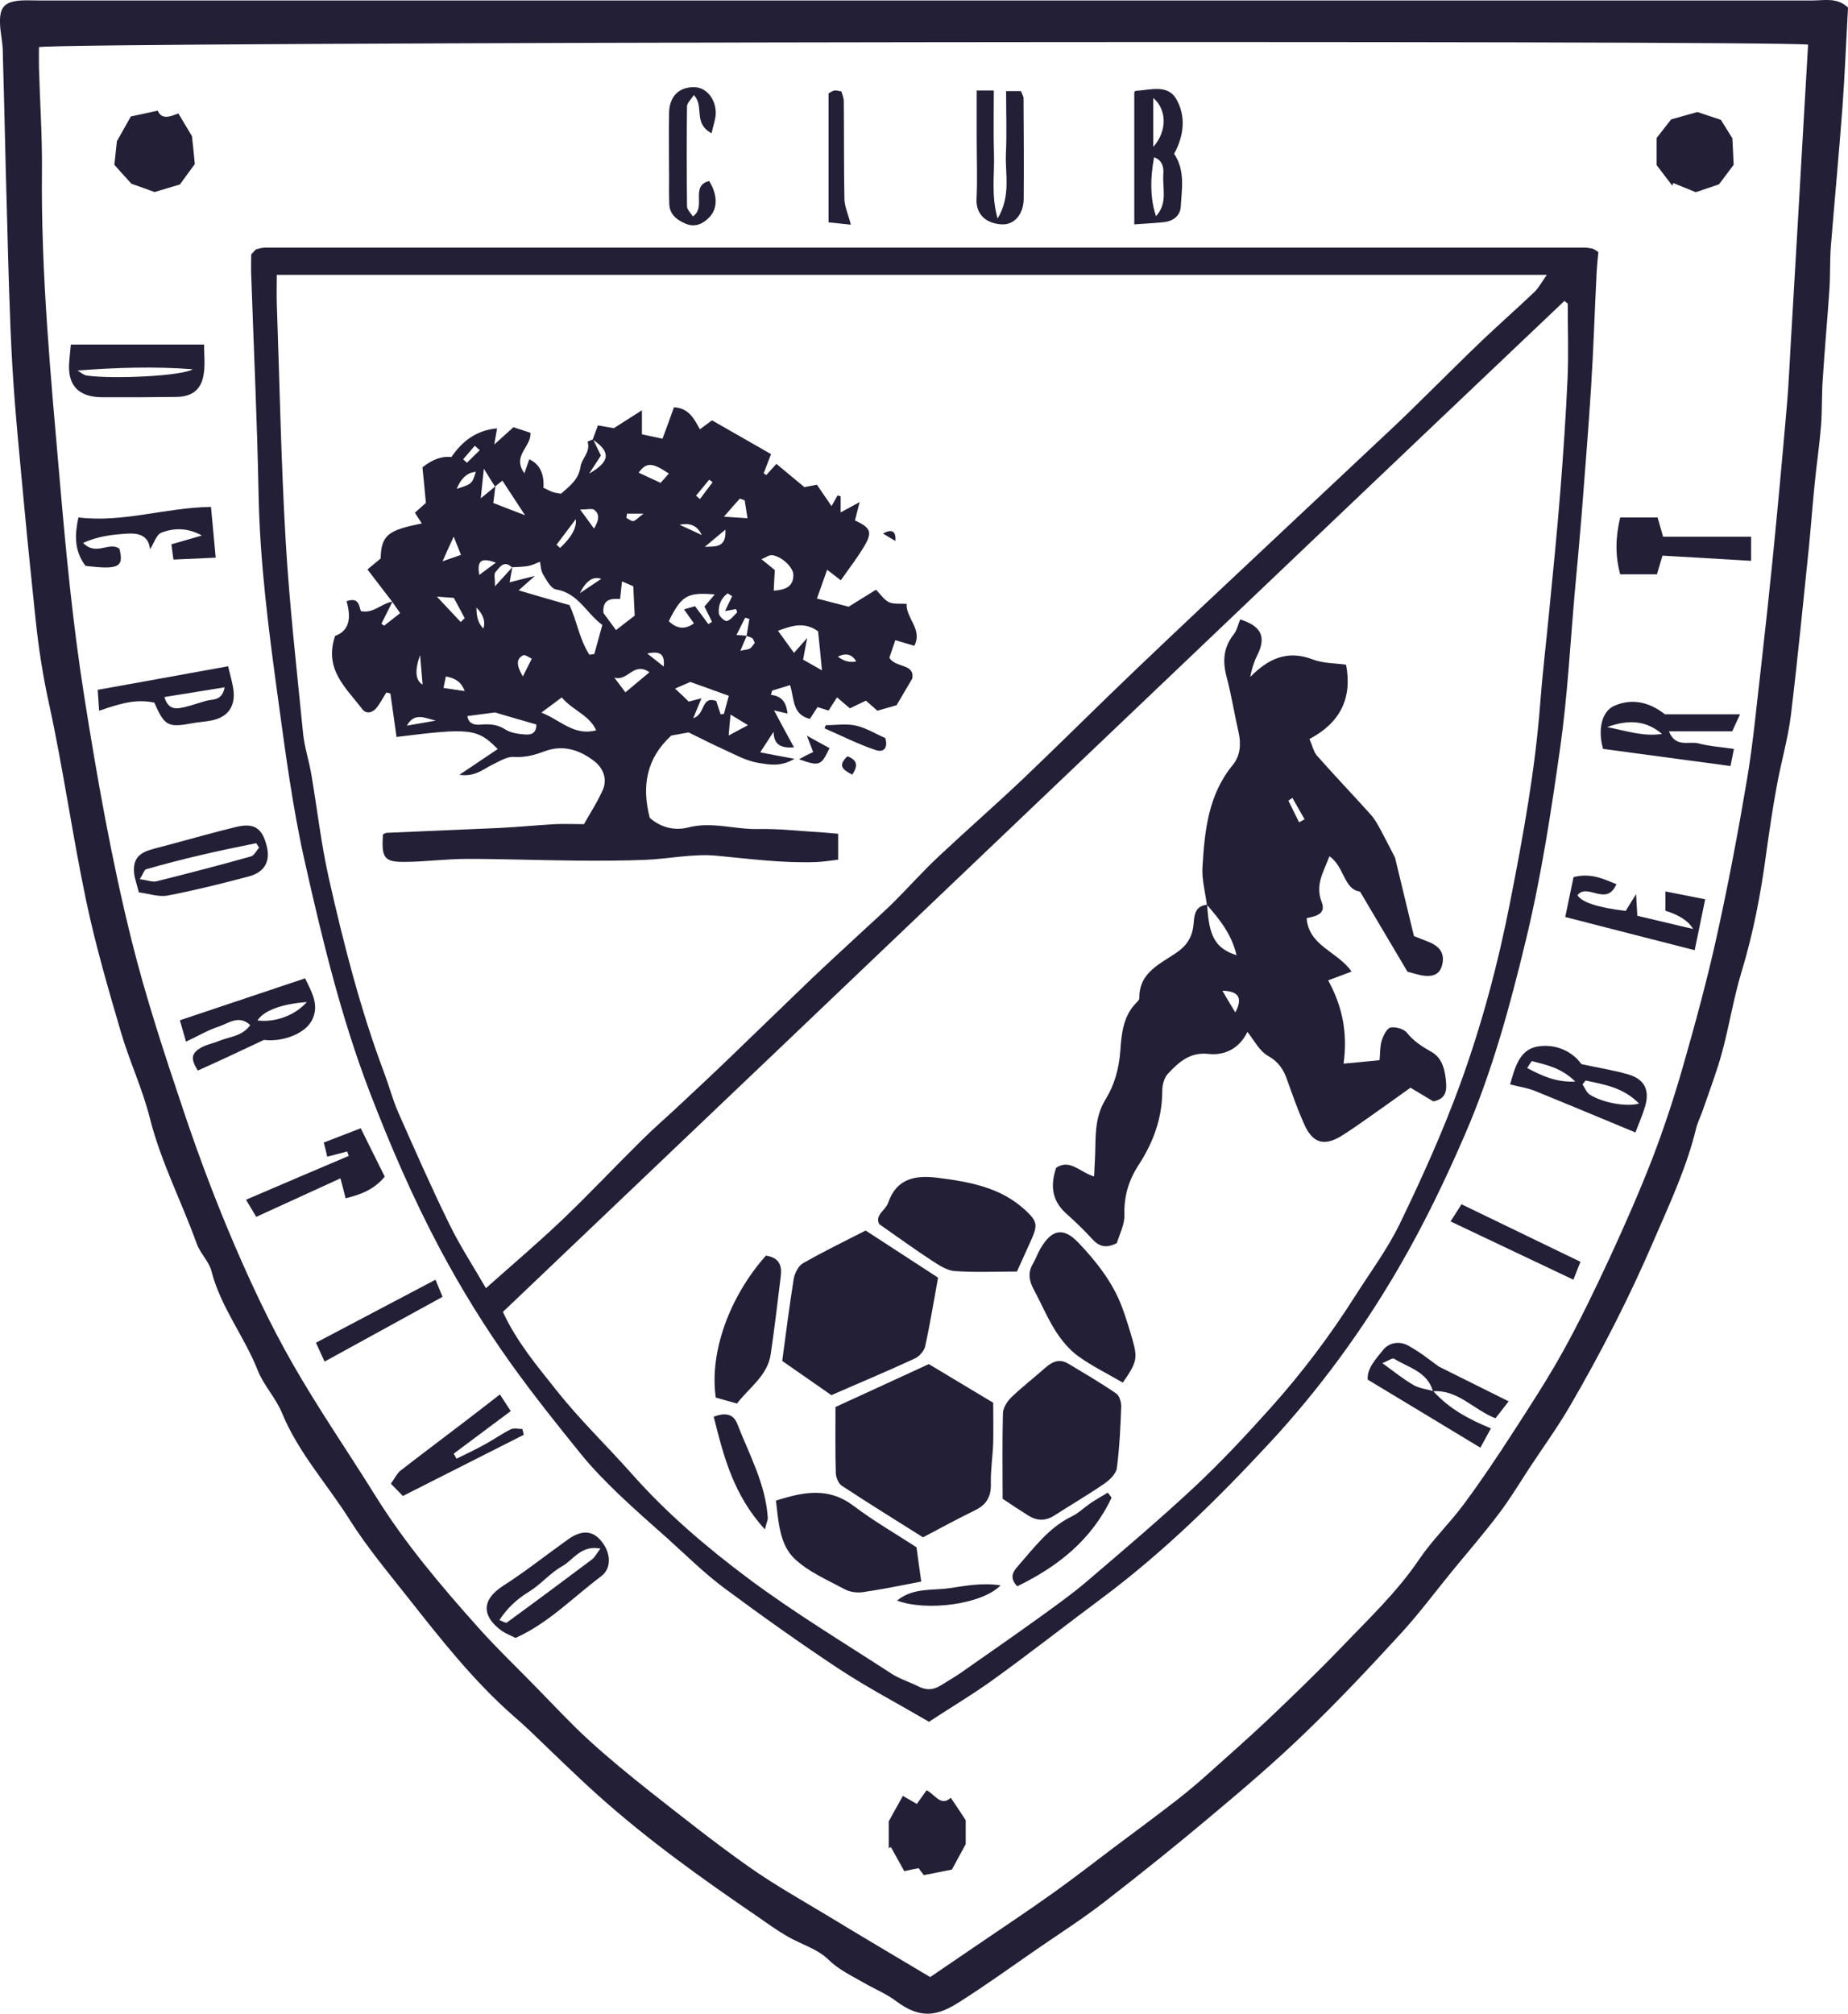 <svg xmlns="http://www.w3.org/2000/svg" xmlns:xlink="http://www.w3.org/1999/xlink" id="Capa_2" data-name="Capa 2" viewBox="0 0 117.63 128.17"><defs><style>      .cls-1 {        fill: none;      }      .cls-2 {        clip-path: url(#clippath);      }      .cls-3 {        fill: #231f36;      }      .cls-4 {        clip-path: url(#clippath-1);      }    </style><clipPath id="clippath"><rect class="cls-1" x="0" y="0" width="117.63" height="128.17"></rect></clipPath><clipPath id="clippath-1"><rect class="cls-1" x="0" y="0" width="117.63" height="128.17"></rect></clipPath></defs><g id="Capa_2-2" data-name="Capa 2"><g class="cls-2"><g class="cls-4"><path class="cls-3" d="M117.63,.49c-.12,2.15-.2,4.23-.35,6.29-.22,2.96-.5,5.92-.74,8.89-.07,.9-.03,1.81-.09,2.71-.13,1.93-.31,3.87-.43,5.8-.07,.99-.03,1.98-.11,2.96-.1,1.21-.28,2.42-.4,3.63-.14,1.39-.24,2.78-.38,4.17-.37,3.54-.71,7.08-1.14,10.61-.19,1.51-.63,2.99-.9,4.5-.26,1.42-.47,2.85-.67,4.28-.34,2.55-.82,5.06-1.57,7.53-.51,1.68-.78,3.43-1.24,5.12-.33,1.21-.78,2.39-1.19,3.58-.14,.42-.35,.83-.46,1.26-.6,2.47-1.67,4.76-2.67,7.07-1.56,3.64-3.37,7.17-5.36,10.59-.79,1.36-1.72,2.64-2.59,3.96-.64,.98-1.24,1.98-1.95,2.91-.91,1.21-1.91,2.36-2.87,3.53-1.11,1.35-2.15,2.76-3.33,4.05-1.98,2.16-3.98,4.29-6.09,6.32-1.91,1.85-3.94,3.58-5.98,5.29-2.24,1.89-4.53,3.72-6.85,5.52-1.36,1.05-2.81,1.98-4.22,2.95-1.67,1.15-3.31,2.34-5.02,3.42-1.36,.86-2.43,1.09-3.99-.08-.64-.48-1.41-.79-2.11-1.2-.77-.44-1.55-.8-2.23-1.47-.68-.66-1.72-.95-2.58-1.45-.66-.38-1.28-.83-1.9-1.26-3.5-2.39-6.95-4.85-10.11-7.68-1.51-1.35-2.95-2.78-4.42-4.18-.33-.31-.66-.61-1-.9-2.55-2.24-4.63-4.89-6.73-7.55-1.28-1.62-2.6-3.2-3.7-4.94-1.43-2.27-3.27-4.27-4.31-6.8-.39-.95-1.16-1.75-1.54-2.7-.85-2.17-2.36-4.02-2.95-6.33-.16-.62-.72-1.13-.94-1.75-.96-2.67-2.28-5.2-2.98-7.98-.47-1.87-1.31-3.65-1.85-5.5-.81-2.77-1.62-5.54-2.21-8.36-.87-4.14-1.45-8.34-2.35-12.47-.4-1.81-.68-3.62-.87-5.46-.23-2.29-.48-4.57-.69-6.86-.28-3.05-.6-6.1-.78-9.15-.19-3.29-.26-6.59-.35-9.88-.1-3.34-.16-6.69-.26-10.03C.2,2.81,.02,2.14,0,1.47-.03,.43,.31,.1,1.36,.03c.36-.02,.72,0,1.09,0,37.65,0,75.3,0,112.94,0,.74,0,1.55-.21,2.25,.46M59.21,125.82c1.07-.73,1.99-1.36,2.92-1.99,1.64-1.12,3.29-2.21,4.9-3.36,1.32-.94,2.6-1.94,3.89-2.91,1.33-1,2.67-1.98,3.98-3,.71-.55,1.39-1.13,2.06-1.73,1.24-1.11,2.49-2.21,3.7-3.35,1.6-1.52,3.19-3.05,4.72-4.64,1.71-1.79,3.52-3.49,4.93-5.57,.85-1.26,1.97-2.33,2.87-3.55,1.1-1.48,2.13-3.02,3.13-4.57,1.1-1.7,2.21-3.4,3.19-5.17,1.07-1.93,2.03-3.93,2.96-5.93,.96-2.08,1.89-4.19,2.72-6.33,.74-1.93,1.39-3.91,1.96-5.9,.78-2.73,1.53-5.48,2.14-8.25,.73-3.3,1.36-6.63,1.92-9.96,.4-2.36,.61-4.74,.89-7.12,.26-2.29,.51-4.58,.74-6.87,.32-3.23,.62-6.47,.9-9.71,.15-1.71,.21-3.42,.32-5.14,.26-4.37,.51-8.75,.76-13.12,.09-1.6,.19-3.21,.28-4.81-2.58-.29-111.48-.17-112.61,.16,0,.4-.01,.85,0,1.29,.06,2.17,.21,4.34,.19,6.5-.07,6.61,.56,13.17,1.13,19.74,.4,4.63,.84,9.24,1.57,13.84,.82,5.18,1.73,10.33,2.99,15.41,.92,3.71,2.13,7.36,3.35,10.99,.96,2.86,2.03,5.7,3.22,8.47,1.1,2.56,2.3,5.1,3.68,7.52,1.65,2.89,3.55,5.64,5.31,8.47,1.87,3,4.14,5.68,6.49,8.31,1.19,1.34,2.5,2.58,3.75,3.87,1.1,1.12,2.17,2.28,3.33,3.34,1.26,1.15,2.58,2.23,3.92,3.29,2.05,1.61,4.1,3.24,6.24,4.75,1.66,1.17,3.43,2.16,5.17,3.21,2.07,1.26,4.16,2.49,6.39,3.82"></path><path class="cls-3" d="M59.11,109.56c-1.97-1.15-3.89-2.16-5.69-3.34-2.48-1.64-4.91-3.37-7.3-5.14-1.29-.96-2.45-2.11-3.65-3.19-1.04-.93-2.09-1.84-3.09-2.8-.84-.81-1.66-1.64-2.39-2.54-1.5-1.85-2.99-3.72-4.38-5.65-1.7-2.37-3.23-4.84-4.61-7.43-1.72-3.24-3.16-6.57-4.47-9.98-1.81-4.73-3-9.63-4.11-14.57-.8-3.53-1.26-7.09-1.75-10.66-.58-4.25-1.13-8.5-1.21-12.8-.09-4.65-.31-9.3-.47-13.95-.02-.49,0-.98,0-1.32,.17-.18,.2-.22,.23-.25,.03-.03,.07-.07,.11-.08,.18-.04,.35-.1,.53-.1,28,0,56,0,84,0,.18,0,.36,.03,.53,.07,.08,.02,.15,.09,.35,.21-.04,.45-.1,.97-.12,1.5-.12,2.35-.19,4.7-.34,7.04-.17,2.75-.4,5.49-.61,8.24-.13,1.62-.28,3.24-.43,4.85-.29,3.28-.46,6.58-.92,9.84-.58,4.11-1.21,8.23-2.18,12.26-1.01,4.2-2.15,8.4-3.87,12.38-1.25,2.9-2.63,5.76-4.21,8.48-2.33,4.02-5.07,7.77-8.24,11.19-3.31,3.57-6.78,6.98-10.7,9.9-2.27,1.69-4.5,3.44-6.8,5.1-1.3,.95-2.69,1.77-4.2,2.76M17.62,17.48c0,.72-.02,1.29,0,1.87,.18,5.06,.27,10.12,.57,15.17,.24,4.05,.7,8.09,1.1,12.14,.09,.89,.38,1.75,.53,2.64,.37,2.18,.62,4.39,1.1,6.54,.95,4.22,2.02,8.42,3.55,12.48,.3,.8,.52,1.64,.86,2.43,1.06,2.39,2.11,4.79,3.26,7.13,.68,1.4,1.54,2.71,2.34,4.1,1.72-1.53,3.37-2.93,4.93-4.42,1.69-1.62,3.3-3.33,4.97-4.98,.73-.73,1.52-1.41,2.27-2.11,1.11-1.04,2.23-2.08,3.33-3.14,1.72-1.65,3.43-3.32,5.15-4.97,1.1-1.05,2.23-2.08,3.35-3.12,.66-.61,1.33-1.21,1.97-1.84,.95-.95,1.85-1.96,2.83-2.88,1.8-1.69,3.67-3.32,5.46-5.02,2.38-2.27,4.71-4.6,7.09-6.87,2.87-2.74,5.77-5.46,8.67-8.18,2.62-2.47,5.25-4.92,7.87-7.39,.82-.77,1.61-1.57,2.41-2.35,1.06-1.04,2.11-2.09,3.18-3.11,1.08-1.02,2.19-2,3.26-3.02,.28-.27,.47-.64,.79-1.09H17.62Zm82.19,1.86c-.08-.06-.15-.13-.23-.19-22.55,21.4-45.02,42.88-67.57,64.34,.9,1.94,2.19,3.45,3.41,4.99,1.48,1.87,3.21,3.53,4.8,5.32,2.22,2.51,4.77,4.68,7.42,6.66,2.92,2.18,6.06,4.07,9.12,6.06,.53,.34,1.15,.52,1.71,.81,.5,.25,.95,.22,1.41-.07,.42-.26,.85-.51,1.26-.79,1.7-1.19,3.4-2.37,5.08-3.58,.98-.71,1.98-1.42,2.9-2.2,2.33-1.99,4.68-3.98,6.92-6.07,1.71-1.6,3.31-3.32,4.87-5.06,1.95-2.18,3.72-4.52,5.29-6.99,.99-1.56,2.11-3.06,2.91-4.71,1.39-2.87,2.71-5.8,3.81-8.8,1.39-3.81,2.44-7.73,3.22-11.74,.82-4.17,1.58-8.34,1.9-12.58,.14-1.85,.36-3.68,.54-5.53,.26-2.65,.53-5.3,.74-7.96,.19-2.39,.35-4.78,.46-7.17,.07-1.58,.01-3.15,.01-4.73"></path><path class="cls-3" d="M12.99,21.93c0,.62,.07,1.24-.02,1.85-.14,1-.72,1.47-1.75,1.48-1.58,.02-3.15,.03-4.73,.02-1.53-.01-2.22-.79-2.08-2.29,.03-.35,.06-.7,.1-1.06H12.99Zm-8.07,1.64c.2,.11,.39,.3,.6,.33,1.7,.24,6.06,.03,6.75-.4-2.43-.19-4.86-.11-7.35,.08"></path><path class="cls-3" d="M91.23,88.53c.98,1.09,2.22,1.78,3.67,2.37-.25,.45-.49,.89-.67,1.23-2.42-1.46-4.74-2.87-7.17-4.33-.06-.7,.5-1.29,.96-1.87,.41-.52,1.08-.59,1.61-.3,.81,.44,1.53,1.04,1.96,1.34,1.66,.83,2.97,1.48,4.44,2.21-.31,.4-.56,.72-.84,1.08-1.41-.56-2.41-1.84-3.98-1.72-.35-1.25-1.55-1.5-2.47-2.07-.12-.07-.41,.15-.75,.28,.75,.54,1.33,1.02,1.98,1.39,.37,.22,.84,.26,1.26,.39"></path><path class="cls-3" d="M16.82,66.17c-.92,.43-1.6,.75-2.28,1.07-.65,.3-1.3,.6-1.95,.89-.44-.72-.43-1.06,.14-1.42,.37-.23,.84-.31,1.25-.48,.65-.26,1.43-.28,1.95-.99-.72-.68-1.37-.12-1.98,.08-.68,.22-1.3,.59-2.11,.97-.15-.54-.28-.98-.39-1.36,2.71-.91,5.3-1.78,7.97-2.67,.41,.86,.93,1.69,.44,2.66-.46,.9-1.92,1.4-3.06,1.26m2.73-2.41c-1.63,.12-2.76,.56-3.14,1.17,1.09,.14,2.36-.29,3.14-1.17"></path><path class="cls-3" d="M58.8,119.32c-.09-.11-.2-.25-.33-.43-.32,.06-.65,.13-.91,.19-.31-.56-.58-1.05-.85-1.53-.05,.02-.1,.04-.14,.07v-1.71c.28-.5,.56-1.02,.9-1.62,.22,.13,.51,.29,.89,.51,.19-.26,.38-.54,.62-.87,.54,.27,.9,1.06,1.54,.48,.39,.57,.68,1.01,.95,1.43v1.52c-.32,.59-.61,1.12-.88,1.62-.53,.1-1.08,.21-1.78,.35"></path><path class="cls-3" d="M11.36,7.23c.37,.61,.68,1.14,.86,1.44,.08,.73,.13,1.23,.18,1.77-.31,.42-.66,.91-.95,1.3-.58,.17-1.1,.33-1.61,.48-.47-.17-.99-.35-1.48-.53-.36-.4-.73-.81-1.08-1.2,.06-.55,.12-1.14,.16-1.5,.37-.66,.66-1.17,.89-1.58,.57-.12,1.09-.23,1.71-.37,.25,.61,.82,.37,1.31,.18"></path><path class="cls-3" d="M32.82,104.24c-.31-.16-.61-.27-.86-.44-1.26-.9-1.37-1.95,.05-2.87,1.44-.92,2.78-1.99,4.17-2.98,.82-.58,1.51-.55,2.04,.06,.65,.73,.76,1.76,.05,2.3-1.79,1.34-3.36,2.99-5.46,3.93m5.4-5.69c-1.22-.24-1.71,.72-2.42,1.12-.77,.43-1.36,1.16-2.11,1.62-.77,.47-1.38,1.03-1.89,1.81,.23,.09,.41,.2,.47,.16,1.81-1.32,3.61-2.66,5.41-4.01,.19-.14,.31-.39,.55-.7"></path><path class="cls-3" d="M110.25,46.54h-4.02c.42,1.07,1.28,.61,1.88,.77,.69,.18,1.41,.23,2.26,.35-.08,.38-.15,.74-.22,1.09-2.78-.37-5.45-.73-8.11-1.09-.34-1.18-.11-2.38,.71-2.74,1.15-.51,2.27-.22,3.23,.54h4.78c-.24,.52-.4,.85-.5,1.08m-7.96-.27c1.29,.26,2.29,.61,3.49,.44-.94-.81-2.04-.97-3.49-.44"></path><path class="cls-3" d="M96.12,69.02c.31-1.08,.59-2.22,1.75-2.42,1.14-.19,2.21,.3,2.79,1.12,1.13,.25,2.1,.39,3.03,.67,1,.31,1.32,1,1.03,2-.16,.56-.4,1.09-.62,1.68-2.15-.89-4.27-1.78-6.41-2.65-.45-.18-.94-.25-1.57-.41m4.81-.25c-.07,.08-.13,.17-.2,.25,.15,.22,.25,.51,.46,.65,.81,.51,2.31,.8,3.14,.57-1.02-1.04-2.23-1.21-3.41-1.47m-.65,.07c-.89-.88-1.84-1.06-2.75-1.3-.05-.01-.18,.25-.31,.44,.94,.49,1.79,.91,3.05,.86"></path><path class="cls-3" d="M109.54,7.63c.2,.32,.47,.76,.73,1.17,.03,.57,.06,1.15,.08,1.69-.29,.39-.6,.8-.93,1.24-.44,.15-.96,.33-1.48,.5-.45-.18-.94-.38-1.43-.58l-.07,.16c-.34-.44-.67-.88-.99-1.3v-1.73c.29-.37,.61-.78,.92-1.18,.48-.14,1-.28,1.67-.47,.28,.09,.78,.26,1.51,.5"></path><path class="cls-3" d="M8.84,56.79c-.15-.57-.26-.87-.3-1.18-.09-.84,.21-1.27,1-1.52,.39-.12,.78-.21,1.18-.32,1.43-.38,2.85-.79,4.29-1.14,1.17-.28,1.68,.06,1.97,1.22,.24,.96-.13,1.66-1.16,1.93-1.7,.45-3.41,.88-5.14,1.21-.57,.11-1.21-.12-1.84-.2m.06-.84c.46,.06,.8,.2,1.08,.13,2.01-.5,4.01-1.02,6-1.58,.2-.06,.34-.36,.51-.56-.06-.09-.12-.19-.18-.28-2.36,.47-4.7,.99-7.01,1.66-.12,.04-.18,.28-.4,.63"></path><path class="cls-3" d="M74.74,9.79c.71,1.08,.48,2.23,.42,3.34-.03,.61-.49,.95-1.1,1.01-.58,.06-1.16,.09-1.86,.14V5.87s.04-.08,.11-.09c.92-.05,2.04-.45,2.59,.57,.58,1.06,.48,2.26-.17,3.45m-1.15,3.96c.77-.83,.4-1.8,.47-2.68,.03-.45-.06-.88-.59-1.07-.27,1.42-.23,2.75,.13,3.76m-.18-4.42c.93-1.05,.83-2.42,0-3.11v3.11Z"></path><path class="cls-3" d="M62.17,5.76h1.09c0,1.4-.03,2.75,.01,4.09,.04,1.27-.19,2.56,.23,4.06,.87-1.46,.47-2.83,.53-4.14,.06-1.3,.01-2.6,.01-3.97h.95c.07,.2,.16,.33,.16,.45,.01,2.13,.03,4.25,.01,6.38,0,1-.59,1.69-1.4,1.65-1.03-.06-1.65-.67-1.6-1.62,.06-1.26,.01-2.53,.01-3.8v-3.1Z"></path><path class="cls-3" d="M5.45,36.02c-.76-1-.68-2.04-.46-3.09,2.85,.35,5.53-.63,8.44-.67,.09,1.02,.19,2.02,.3,3.23-.95,.04-1.77,.08-2.69,.12-.05-.38-.09-.65-.13-.97,.7-.2,1.32-.38,1.94-.56-.88-.49-1.76-.5-2.58-.18-.32,.13-.47,.67-.72,1.06-.08-.82-.63-1.05-1.44-1-.92,.06-1.81,.14-2.82,.59,.84,.86,1.65-.11,2.31,.37,.3,1.17-.04,1.35-2.16,1.09"></path><path class="cls-3" d="M103.13,32.93h2.38c.12,.43,.23,.8,.35,1.23h5.6v1.53c-1.89-.11-3.75-.22-5.64-.33-.13,.43-.23,.77-.35,1.19h-2.34c-.33-1.21-.3-2.37,0-3.62"></path><path class="cls-3" d="M99.63,58.37c.18-.85,.35-1.71,.53-2.55,1.07-.28,1.85,.09,2.73,.45-.64,1.46-1.84-.11-2.48,.7q.41,.68,3.07,1c.16-.26,.33-.54,.66-1.07,.04,.61,.05,.91,.08,1.38,1.1,.26,2.25,.53,3.55,.84q-.43-.75-1.76-1.16v-1.23c.89,.18,1.65,.33,2.53,.5-.23,1.12-.44,2.11-.67,3.24-2.75-.7-5.42-1.39-8.23-2.11"></path><path class="cls-3" d="M22.96,71.8c.58,1.17,1.05,2.12,1.53,3.08-.68,.82-1.49,1.13-2.49,1.38-.11-.43-.2-.79-.33-1.27-1.76,.8-3.52,1.61-5.36,2.45-.18-.3-.38-.63-.65-1.09,2.24-.96,4.39-1.88,6.54-2.79-.03-.09-.07-.19-.1-.28-.4,.1-.79,.21-1.27,.33-.08-.32-.13-.56-.22-.9,.75-.29,1.45-.56,2.33-.9"></path><path class="cls-3" d="M6.31,45.23c-.03-.5-.07-.97-.09-1.33,2.8-.5,5.49-.99,8.3-1.5,.13,.58,.3,1.09,.35,1.61,.09,1-.41,1.64-1.4,1.84-.4,.08-.81,.1-1.2,.17-1.58,.3-1.79,.19-2.45-1.31-1.01-.19-1.8-.08-3.5,.52m4.14-.88c.26,.86,.77,.76,1.25,.66,.48-.11,.94-.28,1.41-.41,.42-.12,1.01,.03,1.18-.86-1.32,.21-2.52,.41-3.84,.62"></path><path class="cls-3" d="M25.65,95.21c-.27-.27-.5-.52-.77-.79,.29-.41,.4-.66,.6-.82,1.24-.97,2.51-1.91,3.76-2.87,.82-.62,1.63-1.25,2.58-1.99,.21,.32,.48,.73,.69,1.06-1.29,.96-2.46,1.84-3.63,2.71l.18,.32c.61-.3,1.23-.59,1.82-.92,.55-.3,1.07-.67,1.63-.95,.2-.1,.49-.02,.74-.02,.03,.12,.06,.25,.09,.37-2.46,1.24-4.92,2.49-7.69,3.89"></path><path class="cls-3" d="M45.31,8.49c-1.24-.66-.44-1.73-1.15-2.44-.16,.27-.42,.49-.43,.72-.03,2.12-.02,4.24,0,6.36,0,.21,.23,.41,.37,.64,.89-.56-.2-1.94,1.04-2.25,.55,.89,.56,1.77-.02,2.34-.4,.4-.89,.62-1.47,.38-.57-.24-1.03-.59-1.05-1.27-.02-.59-.01-1.17-.01-1.76,0-1.35-.03-2.71,0-4.06,.03-1.04,.65-1.62,1.61-1.6,.72,.01,1.33,.68,1.36,1.59,.01,.4-.15,.8-.27,1.35"></path><path class="cls-3" d="M20.66,86.65c-.21-.45-.38-.83-.55-1.2,2.58-1.36,5.02-2.65,7.61-4.01,.13,.31,.3,.73,.45,1.09-2.51,1.38-4.91,2.69-7.51,4.12"></path><path class="cls-3" d="M92.33,77.73c.18-.28,.43-.67,.7-1.09,2.55,1.23,5.01,2.42,7.57,3.66-.15,.37-.28,.72-.45,1.14-2.64-1.25-5.17-2.45-7.82-3.71"></path><path class="cls-3" d="M54.17,14.3c-.43-.05-.89-.09-1.43-.15V5.94c.14-.07,.25-.16,.37-.18,.13-.02,.26,.03,.45,.06,.05,.2,.15,.41,.15,.62,.02,2.08,0,4.15,.04,6.23,.01,.47,.23,.94,.41,1.63"></path><path class="cls-3" d="M37.72,27.99c.11-.29,.21-.58,.34-.92,.44,.08,.83,.15,1.01,.18,.64-.41,1.13-.72,1.79-1.14v1.53c.35,.07,.74,.16,1.31,.28,.23-.62,.48-1.3,.73-2,.92,.05,1.26,.68,1.65,1.4,.27-.2,.5-.37,.77-.57,1.22,.7,2.45,1.4,3.76,2.15-.14,.36-.3,.79-.47,1.22l.17,.11c.19-.21,.38-.42,.64-.71,.53,.44,1.07,.89,1.78,1.48,.12-.02,.5-.1,.8-.15,.32,.47,.61,.9,.93,1.36,.16-.29,.27-.49,.38-.68,.07,.02,.13,.03,.2,.05v1.03c.35-.19,.67-.36,1.21-.66-.14,.55-.22,.86-.3,1.17,.97,.45,1.12,.72,.64,1.56-.44,.76-.99,1.46-1.54,2.25-.39-.3-.62-.48-.87-.67-.22,.61-.43,1.2-.65,1.83,.63,.16,1.27,.33,2.02,.52,.5-.31,1.11-.69,1.74-1.08,.28,.28,.5,.63,.82,.79,.29,.14,.69,.08,1.13,.11-.05,.92,1.03,1.61,.49,2.67-.37-.11-.74-.22-1.21-.36-.15,.43-.27,.79-.38,1.12,.39,.66,1.62,.35,1.46,1.32-.36,.61-.66,1.12-1,1.7-.35,.1-.77,.22-1.22,.35-.22-.19-.45-.4-.73-.64-.32,.15-.64,.3-1.02,.49-.23-.2-.5-.42-.82-.7-.19,.29-.35,.54-.54,.84-.23-.07-.47-.15-.7-.22-.18,.27-.34,.52-.49,.75-1.12-.28-.98-1.24-1.26-2.15-.41,.13-.78,.24-1.14,.35l-.08,.27c.77,.09,.98,.55,1.06,1.19-.31-.07-.54-.13-.86-.2,.43,.81,.82,1.53,1.27,2.35-.9,.07-1.28-.21-1.3-.99-.26,.4-.51,.79-.85,1.31,.67,.13,1.3,.25,2.18,.41-.9,.54-1.66,.36-2.29,.26-.82-.13-1.59-.58-2.37-.93-.65-.29-1.27-.62-2.08-1.01-.22,.04-.66,.12-1.1,.2-1.6,1.46-1.89,3.24-1.37,5.24,.73,.64,1.62,.82,2.44,.61,1.51-.39,2.96,.13,4.44,.1,1.39-.03,2.79,.14,4.18,.22,.27,.02,.53,.05,.93,.08v1.65c-.5,.06-.93,.13-1.37,.15-2.13,.08-4.23-.2-6.34-.4-1.5-.15-3.05,.2-4.57,.26-1.44,.06-2.88,.06-4.32,.05-2.35-.02-4.69-.11-7.04-.11-1.31,0-2.61,.18-3.91,.19-1.35,.02-1.53-.25-1.42-1.75,.08-.04,.16-.1,.25-.1,2.39-.11,4.78-.2,7.17-.31,1.17-.06,2.33-.17,3.5-.24,.54-.03,1.07,0,1.87,0,.35-.63,.84-1.37,1.2-2.18,.3-.69,.03-1.38-.53-1.82-.93-.72-1.99-1.08-3.17-.64-.64,.24-1.25,.41-1.96,.36-.44-.03-.92,.28-1.36,.49-.59,.28-1.09,.79-2.11,.65,.94-.63,1.68-1.13,2.44-1.64-1.29-1.31-1.74-1.36-6.44-.77-.13-.92-.26-1.84-.39-2.77-.09-.02-.18-.04-.26-.06-.2,.32-.37,.65-.6,.95-.26,.34-.67,.45-.93,.11-1.01-1.34-2.46-2.52-1.73-4.66,.99-.36,1-1.26,.73-2.21,.79-.28,.79,.3,.91,.63,.8,.18,1.31-.5,2.01-.6-.23,.47-.46,.93-.7,1.4l.17,.13c.33-.26,.65-.51,1.02-.8-.21-.3-.36-.51-.5-.72-.49-.63-.97-1.27-1.58-2.06,.2-.16,.51-.43,.84-.7,.03-1.55,.55-1.8,2.62-2.23-.14-.22-.28-.42-.44-.68,.24-.21,.46-.41,.7-.63-.07-.77-.15-1.52-.22-2.26q.97-.77,1.84-.65c.65-.95,1.52-1.7,2.91-1.83-.05,.3-.1,.56-.18,1.03,.47-.42,.81-.74,1.22-1.1,.34,.11,.71,.23,1.08,.35,.09,.88-1.2,1.45-.38,2.58,.14-.4,.22-.64,.31-.89q.99,.46,.9,1.81c.18,.08,.37,.19,.58,.27,.16,.06,.34,.07,.54,.11,.55-.49,1.12-.89,1.24-1.72,.08-.53,.66-.95,.45-1.59,0-.01,.23-.1,.35-.15,.17,.35,.34,.7,.5,1.03-.27,.42-.51,.78-.75,1.15,1.35-.77,1.38-1.38,.24-2.16m9.79,12.48c-.12,.27-.23,.55-.4,.95,.28-.06,.47-.06,.6-.14,.14-.08,.22-.25,.31-.36-.07-.14-.09-.25-.15-.29-.11-.07-.24-.1-.37-.15,.06-.36,.12-.72,.18-1.08-.09-.03-.18-.05-.27-.08-.17,.34-.34,.68-.55,1.1,.31,.02,.49,.04,.66,.05m-16.03-9.49c-.19-.3-.38-.6-.71-1.14-.08,.79-.13,1.25-.2,1.88,.41-.33,.67-.54,.93-.76-.05,.39-.09,.78-.13,1.06,.66,.26,1.24,.48,2.02,.78-.55-.84-.99-1.51-1.44-2.2-.13,.1-.3,.24-.47,.37m1.09,5.16c-.53-.52-.8,0-1.07,.3-.1,.11-.02,.39-.02,.89,.51-.56,.81-.89,1.1-1.21-.05,.3-.11,.59-.17,.96,.51-.13,.92-.24,1.61-.41-.53,.47-.83,.74-1.04,.92,1.12,.33,2.16,.63,3.24,.94,.47,.99,.63,2.19,1.27,3.16l.31-.05c.16-.58,.32-1.17,.51-1.85-1.02-.74-1.52-2.02-2.95-2.26-.33-.06-.61-.6-.83-.97-.14-.24-.14-.56-.19-.79-.3,.12-.52,.23-.75,.27-.34,.06-.68,.06-1.02,.08m19.47,4.07c-.91-.63-1.67-.34-2.55-.03,.36,.5,.66,.92,1.02,1.41,.3-.34,.49-.55,.84-.95-.13,.65-.2,1.04-.26,1.38,.41,.23,.75,.42,1.2,.68-.09-.91-.16-1.7-.25-2.5m-6.57-2.33c-1.76-.15-2.12,.07-2.93,1.7q.77,.75,1.6,.14c-.19-.27-.37-.53-.63-.89,.33-.09,.53-.15,.7-.2,.32,.42,.58,.78,.85,1.14,.08-.05,.15-.1,.23-.15-.16-.33-.32-.66-.48-.97,.21-.25,.38-.44,.65-.76m-5.18-.53c-.15-.07-.38-.16-.72-.31-.05,.45-.08,.77-.12,1.12-.62-.04-1.13,.03-1.06,.89,.24,.33,.52,.71,.8,1.09,.47-.37,.84-.65,1.19-.92-.03-.57-.06-1.17-.09-1.87m-4.56,7.08c-.47,.35-.81,.6-1.29,.96,1.23,.48,2.06,1.5,3.49,1.13-.45-.99-1.47-1.25-2.19-2.09m8.35,1.32c.81-.22,.49-1.45,1.48-1.1,.09,.29,.19,.57,.28,.85,.07,0,.14-.02,.21-.03,.1-.37,.2-.74,.31-1.15-.96-.35-1.83-.66-2.45-.88-.41,.18-.7,.3-.97,.42,.38,.36,.63,.59,.87,.83,.2-.05,.42-.11,.81-.21-.21,.5-.34,.81-.53,1.28m-10,.38c-.84-.24-1.71-.49-2.61-.76-.54,.07-1.13,.15-1.76,.23,.06,.45,.39,.57,.76,.55,.58-.05,1.11-.05,1.65,.3,.34,.22,.81,.29,1.24,.32,.33,.03,.75-.01,.74-.64m15.11-8.51c.75-.05,1.24-.25,1.25-.99,.01-.49-.75-1.2-1.36-1.27-.18-.02-.38,.14-.67,.26,.37,.3,.64,.52,.85,.69-.03,.46-.05,.85-.07,1.31m-7.91,5.19c-1.03-.7-1.36,.61-2.24,.34,.34,.45,.52,.69,.71,.94,.5-.42,.94-.78,1.53-1.28m1.24-12.64c-1.08-.73-1.44-.72-1.93-.06,.46,.21,.92,.43,1.4,.65,.18-.21,.35-.4,.53-.6m4.02,7.81c-.09-.06-.19-.12-.28-.18-.42,.3-.62,.76-.56,1.29,.02,.19,.39,.51,.51,.47,.25-.07,.44-.34,.64-.54,.03-.03-.04-.15-.06-.22-.19,.04-.37,.07-.7,.13,.2-.42,.32-.68,.45-.94m-.52-5.07c.61,.04,.97,.07,1.5,.1-.07-.45-.13-.8-.18-1.14-.1-.04-.21-.07-.31-.11-.29,.32-.57,.65-1,1.14m-16.77,6.72l.26-.25c-.23-.42-.45-.84-.69-1.29-.33-.02-.64-.05-1.08-.08,.59,.63,1.05,1.12,1.51,1.61m-.25-8.47c.97-.31,.97-.31,1.22-1.08q-.8,.05-1.22,1.08m6.36,3.56c.07,.07,.15,.13,.22,.2q1.1-1.02,1-1.83c-.47,.63-.85,1.13-1.23,1.63m-2.14,8.38c.27-.53,.42-.83,.57-1.13-.18-.08-.42-.27-.54-.22-.44,.22-.47,.59-.03,1.35m4.53-9.41c.3-.51,.39-.89,.02-1.19-.14-.11-.45-.02-.9-.02,.37,.5,.58,.8,.88,1.21m-10.07,12.22c-.65-.14-1.36-.57-1.84,.32,.61-.11,1.23-.21,1.84-.32m18.76-.39c-.05,.48-.07,.79-.12,1.34,.5-.27,.81-.44,1.23-.66-.42-.26-.68-.41-1.1-.67m-16.93-1.5c-.2-.55-.57-.82-1.2-.93-.05,.26-.1,.49-.15,.73,.48,.07,.86,.13,1.35,.2m-.24-8.67c-.13-.33-.25-.63-.46-1.16-.3,.65-.48,1.05-.71,1.57,.49-.17,.8-.28,1.18-.41m23.98,6.48q.59,.44,1.17,.3-.4-.68-1.17-.3m-8.66-7.74q-.41-.88-1.41-.65c.6,.27,1.01,.46,1.41,.65m-14.34,4.62q-.02,.89,.44,1.33,.21-.67-.44-1.33m-3.43,4.9c-.05-.58-.09-1.08-.16-1.88q-.53,1.48,.16,1.88m3.61-6.98c.3-.23,.61-.46,1.05-.78-.87-.33-1.23-.18-1.05,.78m14.35-1.79c.63-.03,1.4,.1,1.31-1.09-.52,.43-.91,.76-1.31,1.09m-6.59,2.04q-.77-.28-1.36,.91c.54-.36,.92-.62,1.36-.91m2.93,4.75c.48,.38,.77,.61,1.05,.83,.05-.62-.06-1.05-1.05-.83m-10.66-12.94c-.11-.09-.22-.19-.32-.28-.25,.29-.5,.58-.74,.86,.08,.07,.16,.14,.24,.22,.28-.27,.55-.53,.82-.8m9.37,4.03c-.01,.09-.02,.18-.04,.28,.15,.07,.3,.22,.44,.2,.15-.02,.28-.19,.65-.47h-1.05Zm4.39-1.14c.08,.07,.17,.15,.25,.22,.27-.36,.54-.72,.81-1.07-.07-.06-.15-.11-.22-.16-.28,.34-.56,.68-.84,1.02"></path><path class="cls-3" d="M52.58,46.15c.64,0,1.3-.11,1.91,.03,.63,.14,1.22,.51,1.86,.79,.17,.54-.03,.96-.62,.76-1.11-.37-2.17-.91-3.25-1.38,.03-.07,.06-.14,.09-.21"></path><path class="cls-3" d="M51.76,47.86c-.15-.38-.25-.65-.4-1.04,.57,.32,1,.55,1.44,.79-.54,1.13-.63,1.17-1.94,.71,.21-.11,.34-.19,.48-.26,.12-.06,.24-.11,.42-.2"></path><path class="cls-3" d="M54.25,49.3c-.57-.3-.97-.55-.31-1.17,.64,.24,.68,.6,.31,1.17"></path><path class="cls-3" d="M57,34.43c-.23-.13-.46-.27-.8-.48,.6-.31,.83-.14,.8,.48"></path><path class="cls-3" d="M76.82,57.58c-.1-.8-.33-1.61-.28-2.4,.14-2.3,.36-4.59,1.93-6.5,.47-.57,.54-1.31,.37-2.07-.27-1.18-.46-2.39-.77-3.56-.26-.99-.19-1.86,.46-2.68,.21-.26,.28-.64,.41-.95,1.37,.43,1.67,1.13,1.08,2.3-.21,.42-.35,.88-.44,1.36,1.15-1.16,2.36-1.74,3.99-1.11,.65,.25,1.41,.23,2.11,.33,.41,2.14-.38,3.7-2.33,4.73,.19,.43,.26,.8,.47,1.05,1.12,1.27,2.3,2.5,3.43,3.76,.27,.3,.46,.66,.65,1.01,.36,.67,.7,1.35,.9,1.74,.44,1.83,.81,3.37,1.2,4.98,.32,.13,.65,.25,.98,.39,.73,.3,.99,.79,.81,1.47-.15,.59-.61,.79-1.41,.62-.3-.07-.6-.16-.79-.21-1.02-1.71-1.97-3.33-3.02-5.1-1.04-.13-.99-1.59-1.95-2.25-.36,.99-.93,1.81-.49,2.92,.3,.78-.42,.91-.96,1.02,.14,1.79,1.98,2.12,2.86,3.4-.55,.21-.96,.36-1.49,.56,.89,1.61,1.26,3.34,.98,5.3,.84-.08,1.53-.14,2.29-.22,.05-.5,.03-.92,.15-1.28,.1-.31,.33-.76,.56-.8,.33-.06,.84,.09,1.04,.34,.44,.55,.97,.88,1.57,1.22,.71,.4,.87,1.23,.92,2.01,.04,.53-.09,1-.82,1.13-.43-.26-.92-.55-1.45-.87-.48,.34-.91,.65-1.34,.96-.99,.69-1.97,1.42-2.99,2.07-1.17,.74-1.91,.51-2.46-.76-.4-.9-.73-1.84-1.06-2.77-.23-.65-.54-1.14-1.21-1.52-.57-.32-.92-1.04-1.32-1.53-.45,.94-1.32,1.53-2.49,1.4-1.17-.13-1.88,.53-2.56,1.25-.25,.26-.37,.73-.37,1.1,0,1.74-.57,3.28-1.5,4.71-.64,.98-.94,1.99-.91,3.18,.02,.63-.32,1.26-.48,1.8-.7,.36-1.14,.21-1.57-.26-.51-.56-1.06-1.09-1.63-1.6-.86-.76-1.09-1.69-.66-2.94,.89-.57,1.49,.28,2.41,.56,.03-.65,.07-1.25,.08-1.85,.02-1.07,.04-2.06,.67-3.09,.53-.85,.84-1.92,.92-3.05,.07-1,.16-2.18,.98-3.02,.09-.1,.23-.22,.23-.32-.03-1.7,1.39-2.21,2.46-2.98,.65-.47,.95-1.06,1-1.82,.04-.57,.13-1.1,.86-1.16,.11,2.01,.51,2.77,1.87,3.21-.32-1.35-1.08-2.28-1.88-3.2m.98,5.46c.25,.43,.5,.86,.82,1.38,.56-1.05,.06-1.36-.82-1.38m4.45-12.27c-.08,.06-.16,.12-.25,.17,.22,.46,.45,.92,.68,1.38l.35-.19c-.26-.46-.52-.91-.78-1.37"></path><path class="cls-3" d="M58.76,97.84c-1.76-1.11-3.49-2.18-5.18-3.29-.21-.14-.37-.53-.38-.81-.04-1.39-.02-2.79-.02-4.2,2.03-.93,3.95-1.81,5.94-2.73,1.35,.81,2.69,1.61,4.1,2.46,0,.85,.02,1.71,0,2.56-.03,.85-.17,1.71-.15,2.56,.03,.83-.26,1.36-1,1.72-1.05,.51-2.08,1.07-3.31,1.72"></path><path class="cls-3" d="M52.91,88.78c-1.08-.75-2.14-1.49-3.12-2.17,.25-1.84,.46-3.53,.73-5.21,.06-.36,.29-.83,.58-1,1.31-.75,2.67-1.41,4-2.09,1.6,1.04,3.05,1.99,4.61,3-.27,1.46-.5,2.92-.82,4.36-.06,.3-.37,.65-.65,.78-1.75,.81-3.52,1.55-5.33,2.34"></path><path class="cls-3" d="M63.82,95.39c0-1.87-.03-3.67,.02-5.46,.01-.35,.28-.76,.55-1.02,.68-.65,1.43-1.23,2.14-1.86,.45-.4,.91-.6,1.46-.27,1.04,.62,2.08,1.23,3.07,1.91,.2,.14,.32,.56,.31,.84-.05,1.3-.11,2.61-.28,3.9-.05,.36-.46,.76-.8,.99-1.03,.71-2.11,1.34-3.17,2.02-.55,.36-1.1,.36-1.65,.02-.53-.33-1.05-.68-1.67-1.09"></path><path class="cls-3" d="M64.74,80.92c-1.37,0-2.68,.06-3.98-.03-.5-.04-1-.38-1.45-.67-1.12-.73-2.2-1.52-3.35-2.32-.28-.6,.41-.87,.57-1.35,.54-1.57,1.74-1.77,3.14-1.6,2.02,.26,4.02,.6,5.6,2.07,.76,.7,.79,.95,.37,1.89-.27,.61-.56,1.23-.91,2.01"></path><path class="cls-3" d="M58.34,98.47c.1,.77,.19,1.42,.3,2.18-1.32,.25-2.5,.5-3.69,.67-.38,.06-.85,0-1.18-.18-1.1-.59-2.32-1.11-3.2-1.95-.95-.91-1.01-2.32-1.18-3.69,1.78-.57,3.35-.87,4.94,.33,1.28,.97,2.69,1.78,4.01,2.64"></path><path class="cls-3" d="M71.47,87.99c-1.01-.59-1.98-1.06-2.85-1.69-.56-.41-1.04-.99-1.42-1.58-.53-.83-.91-1.75-1.38-2.62-.3-.55-.42-1.08-.08-1.66,.18-.31,.3-.65,.48-.97,.72-1.24,1.46-1.4,2.43-.38,1.15,1.21,2.19,2.53,2.78,4.12,.25,.68,.46,1.37,.66,2.06,.33,1.17,.27,1.44-.62,2.72"></path><path class="cls-3" d="M48.76,79.91c.84,.12,1.02,.64,.94,1.29-.2,1.66-.4,3.32-.64,4.97-.2,1.37-1.33,2.09-2.15,3.15-.49-.14-.95-.26-1.35-.38-.41-2.88,.86-6.41,3.2-9.04"></path><path class="cls-3" d="M70.76,95.3c-1.26,2.68-3.41,4.39-6.01,5.65-.55-.57-.23-.98,.05-1.29,1.03-1.17,1.96-2.45,3.43-3.16,.43-.21,.79-.57,1.2-.85,.35-.23,.72-.44,1.08-.66,.08,.1,.16,.21,.24,.31"></path><path class="cls-3" d="M48.69,97.33c-2-2.18-2.63-4.65-3.26-7.17,.88-.34,1.29-.06,1.49,.43,.76,1.96,1.81,3.83,1.95,5.99,.01,.16-.08,.32-.18,.74"></path><path class="cls-3" d="M63.69,100.89c-1.18,1.22-4.72,1.67-6.59,.97,1.03-.84,2.25-.63,3.33-.79,.99-.14,2.04-.36,3.26-.18"></path></g></g></g></svg>